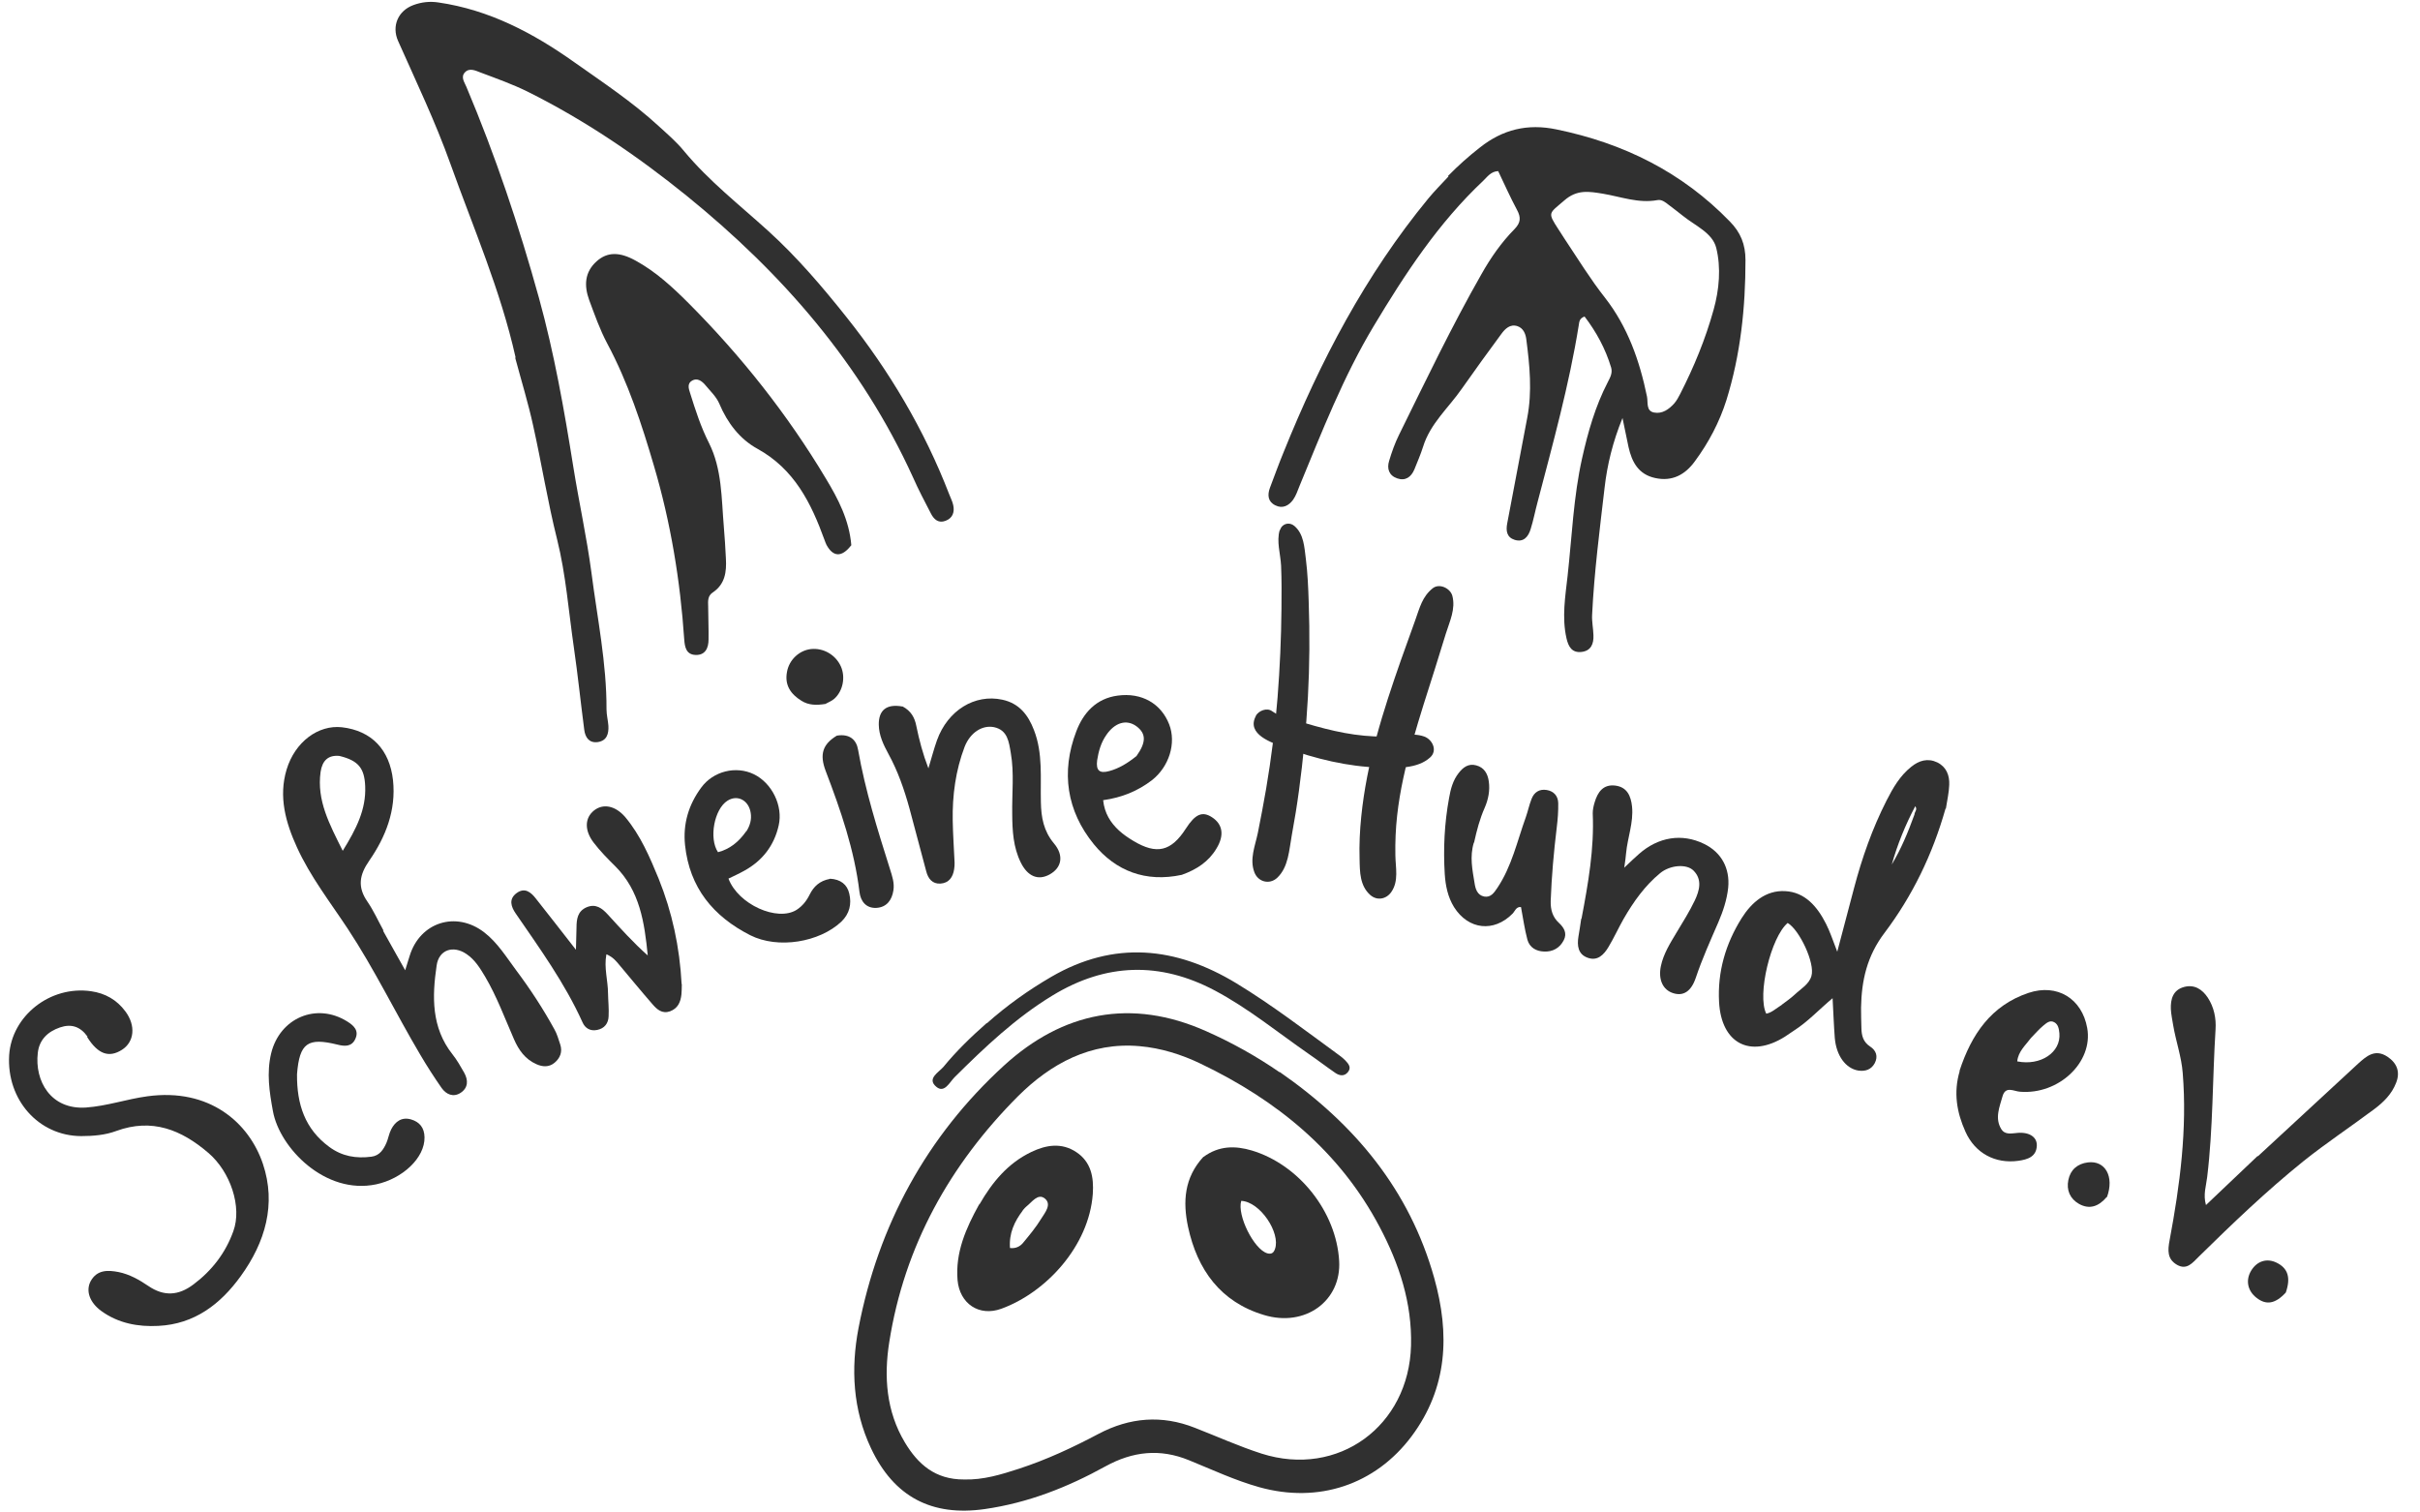 <svg width="128" height="80" viewBox="0 0 128 80" fill="none" xmlns="http://www.w3.org/2000/svg">
    <g clip-path="url(#clip0_245_19485)">
        <path
            d="M76.578 9.319C77.137 8.75 77.686 8.262 78.275 7.803C79.482 6.845 80.799 6.525 82.326 6.845C85.868 7.573 88.961 9.1 91.495 11.714C92.064 12.293 92.323 12.921 92.323 13.759C92.323 16.273 92.064 18.748 91.315 21.163C90.946 22.33 90.377 23.407 89.649 24.395C89.13 25.114 88.442 25.483 87.544 25.283C86.666 25.094 86.317 24.445 86.137 23.647C86.037 23.188 85.947 22.719 85.818 22.11C85.299 23.387 85.009 24.585 84.87 25.802C84.61 28.037 84.321 30.272 84.211 32.517C84.191 32.876 84.271 33.235 84.281 33.594C84.301 34.044 84.161 34.423 83.653 34.483C83.144 34.542 82.954 34.203 82.854 33.754C82.605 32.647 82.794 31.539 82.914 30.462C83.144 28.386 83.224 26.281 83.682 24.236C83.992 22.849 84.381 21.482 85.039 20.215C85.159 19.975 85.299 19.746 85.219 19.446C84.92 18.449 84.431 17.551 83.812 16.742C83.523 16.842 83.533 17.042 83.503 17.211C82.994 20.374 82.136 23.457 81.328 26.55C81.198 27.029 81.108 27.518 80.959 27.987C80.839 28.386 80.589 28.696 80.12 28.556C79.701 28.426 79.641 28.087 79.721 27.678C80.081 25.822 80.42 23.956 80.779 22.1C81.048 20.703 80.909 19.327 80.729 17.94C80.689 17.63 80.559 17.351 80.26 17.251C79.871 17.122 79.602 17.401 79.412 17.66C78.704 18.618 78.005 19.586 77.317 20.564C76.618 21.572 75.65 22.4 75.271 23.627C75.142 24.036 74.972 24.425 74.812 24.824C74.643 25.233 74.334 25.453 73.904 25.303C73.465 25.154 73.346 24.784 73.475 24.375C73.615 23.906 73.785 23.427 74.004 22.988C75.411 20.135 76.778 17.271 78.354 14.508C78.843 13.639 79.412 12.821 80.111 12.113C80.44 11.774 80.45 11.494 80.24 11.105C79.881 10.437 79.572 9.738 79.242 9.05C78.853 9.07 78.674 9.349 78.454 9.559C76.079 11.794 74.314 14.488 72.657 17.251C71.051 19.925 69.923 22.829 68.736 25.702C68.636 25.952 68.546 26.221 68.397 26.431C68.167 26.75 67.838 26.92 67.459 26.73C67.06 26.54 67.03 26.181 67.17 25.802C67.409 25.174 67.638 24.535 67.898 23.906C69.834 19.097 72.228 14.537 75.541 10.507C75.87 10.107 76.239 9.738 76.618 9.329L76.578 9.319ZM82.754 12.632C83.453 13.679 84.112 14.757 84.89 15.745C86.097 17.291 86.726 19.087 87.115 20.983C87.175 21.292 87.055 21.741 87.494 21.821C87.923 21.901 88.272 21.651 88.552 21.342C88.681 21.192 88.781 21.013 88.871 20.833C89.599 19.407 90.208 17.93 90.637 16.383C90.936 15.316 91.036 14.158 90.776 13.111C90.577 12.312 89.649 11.933 89.01 11.414C88.761 11.215 88.512 11.025 88.262 10.836C88.082 10.696 87.893 10.536 87.653 10.586C86.666 10.766 85.738 10.407 84.79 10.247C84.052 10.127 83.413 10.008 82.735 10.606C81.916 11.315 81.837 11.215 82.445 12.153C82.535 12.283 82.615 12.422 82.754 12.632Z"
            fill="#303030" />
        <path
            d="M27.271 18.907C26.473 15.345 25.036 12.053 23.829 8.68C23.03 6.445 22.013 4.32 21.055 2.165C20.706 1.377 21.055 0.569 21.863 0.269C22.292 0.11 22.731 0.06 23.19 0.13C25.874 0.519 28.199 1.746 30.364 3.282C31.89 4.36 33.457 5.398 34.834 6.665C35.303 7.094 35.782 7.503 36.181 7.992C37.498 9.578 39.124 10.845 40.641 12.222C42.167 13.609 43.494 15.166 44.772 16.772C47.046 19.626 48.892 22.739 50.209 26.151C50.279 26.341 50.379 26.52 50.419 26.72C50.499 27.089 50.389 27.408 50.01 27.548C49.641 27.688 49.401 27.478 49.242 27.169C48.912 26.53 48.573 25.892 48.284 25.233C45.56 19.256 41.379 14.457 36.321 10.357C33.706 8.241 30.933 6.356 27.91 4.849C27.101 4.45 26.253 4.15 25.405 3.831C25.146 3.731 24.826 3.572 24.587 3.831C24.358 4.081 24.567 4.35 24.667 4.59C26.203 8.231 27.46 11.973 28.508 15.764C29.316 18.688 29.845 21.691 30.324 24.694C30.623 26.56 31.032 28.406 31.282 30.282C31.591 32.686 32.09 35.081 32.08 37.525C32.08 37.815 32.16 38.104 32.18 38.394C32.2 38.812 32.1 39.182 31.611 39.252C31.162 39.311 30.953 39.002 30.903 38.603C30.713 37.156 30.564 35.7 30.354 34.253C30.075 32.337 29.935 30.411 29.466 28.526C28.967 26.54 28.648 24.515 28.199 22.509C27.939 21.322 27.58 20.154 27.251 18.927L27.271 18.907Z"
            fill="#303030" />
        <path
            d="M45.02 28.845C44.521 29.494 44.062 29.464 43.713 28.815C43.673 28.735 43.643 28.645 43.613 28.566C42.905 26.61 42.017 24.814 40.061 23.736C39.133 23.228 38.475 22.37 38.046 21.352C37.886 20.973 37.547 20.663 37.277 20.334C37.108 20.145 36.878 19.985 36.619 20.125C36.34 20.274 36.419 20.544 36.499 20.783C36.779 21.681 37.068 22.579 37.497 23.427C38.195 24.814 38.156 26.351 38.285 27.857C38.335 28.416 38.365 28.985 38.395 29.543C38.435 30.242 38.355 30.9 37.697 31.339C37.427 31.519 37.447 31.798 37.457 32.068C37.457 32.656 37.487 33.235 37.477 33.824C37.477 34.273 37.307 34.662 36.788 34.642C36.29 34.622 36.22 34.223 36.19 33.814C35.98 30.701 35.471 27.628 34.593 24.654C33.945 22.439 33.217 20.224 32.119 18.169C31.73 17.441 31.451 16.642 31.161 15.864C30.892 15.116 30.912 14.398 31.56 13.819C32.119 13.32 32.768 13.31 33.626 13.789C34.683 14.368 35.561 15.176 36.409 16.024C39.203 18.828 41.648 21.911 43.683 25.313C44.332 26.39 44.92 27.508 45.03 28.855L45.02 28.845Z"
            fill="#303030" />
        <path
            d="M67.688 56.702C71.649 59.446 74.553 62.938 75.86 67.598C76.688 70.551 76.578 73.405 74.663 75.969C72.737 78.543 69.724 79.531 66.611 78.663C65.324 78.304 64.116 77.735 62.889 77.236C61.352 76.607 59.916 76.767 58.479 77.555C56.474 78.663 54.378 79.491 52.083 79.82C49.29 80.219 47.284 79.182 46.067 76.597C45.109 74.562 44.999 72.397 45.408 70.252C46.456 64.804 49.01 60.105 53.101 56.363C56.204 53.529 59.826 52.771 63.807 54.547C65.154 55.146 66.431 55.854 67.678 56.712L67.688 56.702ZM50.996 78.254C52.004 78.284 52.951 77.994 53.899 77.685C55.366 77.206 56.753 76.558 58.11 75.839C59.756 74.971 61.452 74.831 63.198 75.52C64.376 75.979 65.523 76.498 66.73 76.887C70.781 78.174 74.523 75.43 74.633 71.17C74.692 68.915 74.004 66.849 72.976 64.904C70.861 60.893 67.529 58.189 63.508 56.263C62.49 55.774 61.412 55.435 60.275 55.335C57.681 55.106 55.575 56.263 53.849 57.979C50.248 61.591 47.833 65.901 47.035 70.99C46.745 72.816 46.875 74.652 47.863 76.298C48.541 77.426 49.449 78.264 50.996 78.254Z"
            fill="#303030" />
        <path
            d="M52.194 54.128C53.271 53.17 54.399 52.372 55.596 51.673C58.938 49.728 62.201 50.077 65.384 52.003C67.29 53.16 69.066 54.527 70.872 55.844C70.971 55.914 71.061 55.994 71.151 56.083C71.321 56.263 71.5 56.462 71.291 56.712C71.101 56.941 70.852 56.902 70.632 56.752C70.153 56.423 69.684 56.063 69.205 55.734C67.569 54.597 66.022 53.33 64.257 52.392C61.353 50.855 58.499 50.935 55.676 52.651C53.72 53.838 52.094 55.385 50.487 56.981C50.228 57.241 49.949 57.849 49.52 57.48C49.011 57.051 49.649 56.722 49.899 56.433C50.577 55.605 51.346 54.856 52.184 54.118L52.194 54.128Z"
            fill="#303030" />
        <path
            d="M63.657 61.192C64.475 60.593 65.333 60.593 66.211 60.853C68.705 61.601 70.681 64.096 70.831 66.69C70.96 68.795 69.045 70.222 66.85 69.553C64.555 68.865 63.328 67.159 62.839 64.894C62.559 63.577 62.629 62.3 63.647 61.192H63.657ZM65.652 63.517C65.423 64.275 66.321 66.081 67.029 66.291C67.249 66.351 67.368 66.271 67.438 66.061C67.738 65.213 66.66 63.567 65.652 63.517Z"
            fill="#303030" />
        <path
            d="M51.804 63.706C52.493 62.509 53.321 61.521 54.548 60.932C55.337 60.553 56.155 60.423 56.933 60.942C57.711 61.461 57.861 62.269 57.801 63.147C57.601 65.911 55.327 68.366 52.962 69.224C51.785 69.653 50.757 68.954 50.647 67.707C50.527 66.25 51.086 64.973 51.794 63.696L51.804 63.706ZM54.099 64.025C53.66 64.604 53.361 65.233 53.421 66.011C53.73 66.051 53.96 65.921 54.109 65.742C54.449 65.332 54.798 64.913 55.077 64.454C55.277 64.135 55.646 63.696 55.257 63.387C54.898 63.108 54.588 63.576 54.299 63.806C54.249 63.846 54.199 63.896 54.089 64.025H54.099Z"
            fill="#303030" />
        <path
            d="M111.432 63.312C111.002 63.819 110.516 63.987 109.962 63.677C109.488 63.406 109.29 62.95 109.401 62.41C109.511 61.869 109.885 61.553 110.432 61.483C111.348 61.368 111.842 62.227 111.442 63.322L111.432 63.312Z"
            fill="#303030" />
        <path
            d="M120.902 68.366C120.343 68.974 119.856 69.043 119.35 68.642C118.874 68.271 118.765 67.704 119.075 67.2C119.386 66.696 119.902 66.537 120.415 66.787C121.009 67.076 121.177 67.573 120.902 68.366Z"
            fill="#303030" />
        <path
            d="M20.258 49.226C20.639 49.918 21.01 50.56 21.432 51.321C21.526 51 21.602 50.779 21.668 50.559C22.216 48.773 24.121 48.171 25.608 49.312C26.316 49.859 26.779 50.619 27.3 51.319C28.046 52.313 28.722 53.349 29.32 54.437C29.464 54.684 29.539 54.972 29.634 55.25C29.76 55.637 29.626 55.968 29.331 56.213C29.036 56.458 28.696 56.434 28.374 56.289C27.781 56.03 27.433 55.538 27.184 54.963C26.695 53.844 26.276 52.704 25.659 51.657C25.392 51.212 25.125 50.768 24.68 50.466C23.973 49.98 23.209 50.233 23.094 51.073C22.853 52.714 22.812 54.351 23.934 55.768C24.169 56.063 24.365 56.409 24.55 56.735C24.777 57.141 24.764 57.54 24.359 57.806C23.974 58.053 23.602 57.889 23.357 57.545C22.958 56.973 22.578 56.381 22.229 55.788C20.923 53.585 19.804 51.26 18.39 49.119C17.457 47.708 16.416 46.369 15.71 44.825C15.109 43.508 14.726 42.148 15.159 40.703C15.603 39.239 16.834 38.329 18.084 38.467C19.654 38.649 20.61 39.65 20.788 41.274C20.955 42.857 20.401 44.264 19.535 45.517C18.999 46.284 18.9 46.925 19.443 47.704C19.76 48.167 19.989 48.682 20.288 49.226L20.258 49.226ZM17.971 39.986C17.351 39.917 17.047 40.241 16.958 40.822C16.745 42.342 17.425 43.588 18.128 45.002C18.847 43.842 19.368 42.815 19.316 41.589C19.279 40.631 18.953 40.228 17.961 39.986L17.971 39.986Z"
            fill="#303030" />
        <path
            d="M4.628 54.828C4.239 54.285 3.758 54.144 3.173 54.344C2.528 54.565 2.076 54.992 1.999 55.692C1.825 57.172 2.68 58.703 4.544 58.581C5.66 58.502 6.702 58.134 7.797 57.986C11.082 57.539 13.17 59.379 13.906 61.561C14.622 63.694 14.029 65.71 12.733 67.499C11.661 68.985 10.282 70.037 8.378 70.13C7.311 70.188 6.26 69.997 5.36 69.344C4.744 68.896 4.524 68.281 4.794 67.767C5.133 67.153 5.702 67.173 6.272 67.283C6.853 67.402 7.367 67.693 7.852 68.023C8.67 68.578 9.438 68.535 10.226 67.942C11.211 67.206 11.933 66.266 12.342 65.121C12.809 63.846 12.197 61.98 11.012 60.973C9.594 59.76 8.046 59.129 6.152 59.82C5.567 60.04 4.919 60.091 4.291 60.092C2.045 60.082 0.346 58.175 0.484 55.818C0.617 53.73 2.655 52.118 4.816 52.429C5.566 52.536 6.181 52.885 6.631 53.495C7.192 54.244 7.108 55.104 6.456 55.524C5.766 55.965 5.183 55.766 4.608 54.848L4.628 54.828Z"
            fill="#303030" />
        <path
            d="M36.063 52.054C36.057 52.273 36.06 52.433 36.043 52.593C36 53.003 35.856 53.335 35.44 53.492C35.023 53.639 34.749 53.394 34.505 53.109C33.914 52.431 33.343 51.732 32.763 51.044C32.589 50.837 32.426 50.62 32.074 50.477C31.937 51.188 32.158 51.862 32.16 52.541C32.167 52.94 32.214 53.348 32.191 53.758C32.178 54.127 31.973 54.4 31.585 54.477C31.227 54.553 30.945 54.388 30.81 54.071C29.875 52.002 28.556 50.179 27.276 48.315C27.031 47.96 26.894 47.554 27.327 47.237C27.761 46.92 28.085 47.194 28.351 47.538C29.014 48.385 29.687 49.231 30.463 50.236C30.475 49.746 30.489 49.407 30.493 49.067C30.495 48.618 30.547 48.198 31.023 47.99C31.508 47.782 31.842 48.036 32.147 48.37C32.829 49.117 33.5 49.863 34.261 50.538C34.09 48.795 33.842 47.113 32.542 45.818C32.146 45.426 31.739 45.014 31.402 44.571C30.902 43.921 30.93 43.262 31.413 42.874C31.895 42.487 32.545 42.605 33.075 43.224C33.88 44.188 34.369 45.337 34.838 46.477C35.548 48.241 35.949 50.08 36.053 52.054L36.063 52.054Z"
            fill="#303030" />
        <path
            d="M47.732 37.361C48.185 37.602 48.381 37.948 48.468 38.406C48.621 39.151 48.814 39.886 49.106 40.64C49.257 40.148 49.388 39.637 49.559 39.155C50.13 37.568 51.562 36.695 53.014 37.009C53.916 37.203 54.386 37.823 54.689 38.616C55.17 39.845 55.023 41.155 55.055 42.422C55.069 43.24 55.202 43.956 55.742 44.605C56.292 45.254 56.154 45.905 55.511 46.256C54.908 46.586 54.355 46.356 53.993 45.624C53.59 44.812 53.545 43.935 53.539 43.057C53.52 41.98 53.651 40.89 53.463 39.825C53.363 39.248 53.302 38.62 52.581 38.463C51.96 38.335 51.319 38.745 51.022 39.498C50.545 40.754 50.368 42.065 50.392 43.411C50.405 44.15 50.458 44.897 50.491 45.635C50.493 45.745 50.485 45.865 50.467 45.975C50.404 46.395 50.19 46.708 49.742 46.736C49.313 46.763 49.088 46.468 48.992 46.09C48.693 44.978 48.404 43.865 48.105 42.763C47.828 41.76 47.492 40.788 46.987 39.868C46.729 39.394 46.491 38.899 46.481 38.34C46.468 37.562 46.891 37.216 47.732 37.37L47.732 37.361Z"
            fill="#303030" />
        <path
            d="M62.508 46.273C60.589 46.686 59.012 46.065 57.859 44.658C56.422 42.897 56.106 40.836 56.927 38.687C57.299 37.702 57.984 36.942 59.119 36.792C60.383 36.62 61.412 37.211 61.84 38.311C62.227 39.303 61.839 40.557 60.924 41.271C60.175 41.843 59.333 42.187 58.348 42.324C58.419 43.011 58.738 43.515 59.184 43.926C59.417 44.142 59.68 44.317 59.952 44.481C61.182 45.218 61.947 45.035 62.725 43.824C63.22 43.057 63.596 42.891 64.111 43.231C64.677 43.601 64.767 44.188 64.34 44.884C63.933 45.57 63.301 45.99 62.508 46.273ZM60.113 39.988C60.629 39.261 60.631 38.801 60.105 38.411C59.58 38.032 58.964 38.212 58.507 38.889C58.235 39.282 58.103 39.744 58.031 40.214C57.961 40.754 58.154 40.93 58.68 40.782C59.186 40.643 59.631 40.376 60.113 39.988Z"
            fill="#303030" />
        <path
            d="M43.899 46.478C44.459 46.508 44.813 46.782 44.921 47.269C45.05 47.815 44.94 48.326 44.498 48.753C43.339 49.841 41.15 50.209 39.68 49.466C37.727 48.472 36.473 46.957 36.234 44.706C36.115 43.571 36.426 42.557 37.089 41.658C37.733 40.778 38.935 40.498 39.871 40.95C40.827 41.413 41.427 42.62 41.186 43.662C40.945 44.734 40.32 45.533 39.361 46.059C39.085 46.213 38.808 46.338 38.531 46.472C39.043 47.84 41.115 48.762 42.132 48.126C42.448 47.921 42.662 47.648 42.826 47.315C43.038 46.893 43.352 46.588 43.889 46.489L43.899 46.478ZM39.485 43.961C39.669 43.668 39.763 43.347 39.707 42.999C39.606 42.332 39.011 42.013 38.478 42.352C37.778 42.793 37.486 44.345 37.977 45.075C38.583 44.915 39.056 44.557 39.475 43.961L39.485 43.961Z"
            fill="#303030" />
        <path
            d="M15.71 56.83C15.698 58.416 16.13 59.716 17.414 60.662C18.101 61.169 18.842 61.285 19.648 61.181C20.086 61.124 20.29 60.791 20.444 60.439C20.54 60.218 20.575 59.958 20.691 59.736C20.903 59.323 21.248 59.068 21.739 59.209C22.191 59.341 22.445 59.646 22.454 60.154C22.474 61.252 21.275 62.351 19.893 62.644C17.199 63.21 14.79 60.717 14.437 58.778C14.25 57.763 14.092 56.748 14.344 55.706C14.8 53.842 16.741 53.01 18.366 54.029C18.709 54.242 19.003 54.507 18.791 54.959C18.599 55.372 18.229 55.349 17.858 55.255C16.275 54.864 15.841 55.161 15.71 56.819L15.71 56.83Z"
            fill="#303030" />
        <path
            d="M44.277 38.908C44.934 38.806 45.299 39.119 45.388 39.667C45.765 41.816 46.42 43.9 47.075 45.974C47.191 46.341 47.318 46.708 47.254 47.098C47.174 47.619 46.891 47.993 46.343 48.022C45.804 48.042 45.518 47.667 45.46 47.18C45.191 44.949 44.466 42.856 43.671 40.774C43.337 39.892 43.517 39.36 44.267 38.908L44.277 38.908Z"
            fill="#303030" />
        <path
            d="M43.669 37.232C43.191 37.31 42.772 37.307 42.389 37.065C41.824 36.715 41.496 36.242 41.624 35.551C41.732 34.901 42.273 34.402 42.89 34.331C43.547 34.26 44.193 34.628 44.473 35.242C44.732 35.816 44.585 36.557 44.123 36.964C44.005 37.066 43.857 37.129 43.679 37.222L43.669 37.232Z"
            fill="#303030" />
        <path
            d="M102.902 42.774C102.216 45.201 101.147 47.395 99.674 49.347C98.747 50.571 98.461 51.863 98.436 53.3C98.432 53.66 98.448 54.019 98.455 54.378C98.462 54.777 98.547 55.115 98.921 55.358C99.234 55.562 99.349 55.879 99.156 56.242C98.972 56.574 98.664 56.679 98.294 56.626C97.624 56.518 97.123 55.838 97.046 54.891C96.995 54.224 96.973 53.556 96.93 52.798C96.202 53.409 95.625 54.038 94.904 54.5C94.737 54.612 94.569 54.725 94.401 54.838C92.565 55.987 91.044 55.186 90.926 53.002C90.838 51.397 91.272 49.923 92.116 48.571C92.65 47.723 93.398 47.082 94.416 47.134C95.475 47.185 96.127 47.962 96.582 48.862C96.789 49.268 96.936 49.714 97.177 50.339C97.504 49.086 97.785 48.023 98.066 46.97C98.487 45.376 99.029 43.83 99.781 42.35C100.119 41.685 100.487 41.04 101.087 40.561C101.501 40.224 101.967 40.086 102.47 40.327C102.954 40.568 103.121 41.014 103.1 41.514C103.087 41.913 102.994 42.314 102.922 42.774L102.902 42.774ZM94.242 53.144C94.468 52.971 94.715 52.807 94.931 52.603C95.255 52.298 95.69 52.061 95.812 51.62C96.01 50.948 95.181 49.186 94.555 48.818C93.67 49.562 92.926 52.628 93.422 53.617C93.71 53.562 93.926 53.349 94.252 53.144L94.242 53.144ZM101.261 43.082C101.259 42.943 101.436 42.83 101.303 42.643C100.772 43.65 100.361 44.665 100.06 45.728C100.545 44.921 100.909 44.057 101.261 43.082Z"
            fill="#303030" />
        <path
            d="M119.428 61.157C121.216 59.499 122.964 57.882 124.722 56.264C125.164 55.867 125.616 55.46 126.272 55.888C126.787 56.228 126.965 56.704 126.735 57.277C126.506 57.87 126.074 58.296 125.582 58.664C124.341 59.594 123.039 60.455 121.828 61.424C119.88 62.995 118.074 64.723 116.298 66.47C115.974 66.785 115.672 67.2 115.148 66.9C114.624 66.599 114.655 66.13 114.756 65.599C115.304 62.676 115.691 59.735 115.45 56.755C115.385 55.898 115.091 55.085 114.947 54.24C114.902 53.951 114.837 53.663 114.822 53.374C114.803 52.845 114.934 52.364 115.52 52.204C116.076 52.054 116.49 52.337 116.777 52.771C117.105 53.274 117.225 53.861 117.186 54.45C117.022 57.057 117.057 59.671 116.743 62.261C116.691 62.721 116.52 63.183 116.679 63.739C117.602 62.865 118.485 62.021 119.408 61.147L119.428 61.157Z"
            fill="#303030" />
        <path
            d="M83.653 48.579C84.009 46.706 84.326 44.885 84.244 43.03C84.241 42.831 84.287 42.63 84.344 42.44C84.504 41.898 84.796 41.474 85.436 41.552C86.066 41.631 86.264 42.107 86.323 42.664C86.408 43.511 86.083 44.305 86.007 45.135C85.991 45.335 85.964 45.525 85.911 45.895C86.245 45.58 86.46 45.366 86.686 45.173C87.709 44.267 88.962 44.065 90.13 44.634C91.046 45.077 91.51 45.927 91.408 46.957C91.339 47.596 91.14 48.189 90.891 48.772C90.469 49.747 90.036 50.703 89.695 51.717C89.448 52.449 89.033 52.696 88.511 52.535C87.95 52.366 87.701 51.811 87.848 51.1C87.986 50.449 88.336 49.894 88.675 49.329C89.014 48.765 89.364 48.21 89.643 47.626C89.884 47.113 90.053 46.531 89.576 46.05C89.21 45.678 88.333 45.753 87.812 46.181C87.005 46.844 86.401 47.693 85.878 48.6C85.597 49.094 85.367 49.607 85.076 50.091C84.834 50.494 84.5 50.849 83.978 50.659C83.466 50.478 83.408 50.02 83.489 49.53C83.544 49.239 83.579 48.949 83.633 48.609L83.653 48.579Z"
            fill="#303030" />
        <path
            d="M103.643 56.642C104.277 54.705 105.319 53.18 107.293 52.517C108.811 52.011 110.122 52.817 110.399 54.379C110.72 56.189 108.884 57.918 106.835 57.744C106.515 57.72 106.081 57.428 105.921 57.98C105.762 58.551 105.493 59.154 105.862 59.737C106.026 59.993 106.315 59.968 106.604 59.934C107.271 59.842 107.735 60.103 107.733 60.572C107.724 61.191 107.237 61.33 106.759 61.398C105.535 61.569 104.467 60.999 103.958 59.86C103.502 58.85 103.314 57.795 103.653 56.652L103.643 56.642ZM107.424 54.9C107.142 55.284 106.748 55.61 106.697 56.14C107.939 56.388 109.014 55.66 108.927 54.654C108.903 54.425 108.869 54.186 108.657 54.07C108.415 53.934 108.229 54.127 108.062 54.26C107.855 54.433 107.679 54.636 107.424 54.9Z"
            fill="#303030" />
        <path
            d="M77.955 44.567C77.728 45.319 77.88 46.005 77.992 46.702C78.037 47.01 78.133 47.348 78.503 47.421C78.854 47.485 79.029 47.212 79.194 46.97C79.963 45.829 80.248 44.487 80.705 43.221C80.819 42.9 80.883 42.57 81.008 42.258C81.141 41.907 81.418 41.722 81.808 41.785C82.188 41.848 82.412 42.104 82.419 42.483C82.426 42.912 82.394 43.342 82.341 43.762C82.184 45.062 82.067 46.361 82.02 47.659C82.008 48.108 82.115 48.506 82.46 48.819C82.723 49.064 82.898 49.36 82.715 49.723C82.503 50.145 82.127 50.352 81.668 50.33C81.258 50.317 80.906 50.123 80.789 49.706C80.639 49.14 80.559 48.563 80.449 47.976C80.189 47.951 80.133 48.191 80.006 48.323C79.016 49.328 77.666 49.182 76.906 47.978C76.578 47.445 76.458 46.848 76.417 46.24C76.334 44.884 76.4 43.536 76.646 42.205C76.728 41.734 76.849 41.273 77.152 40.889C77.386 40.585 77.672 40.37 78.083 40.483C78.504 40.596 78.689 40.922 78.746 41.33C78.814 41.807 78.723 42.278 78.531 42.721C78.272 43.304 78.113 43.905 77.965 44.577L77.955 44.567Z"
            fill="#303030" />
        <path
            d="M67.687 28.041C67.508 28.633 67.729 29.298 67.76 29.916C67.793 30.674 67.787 31.442 67.78 32.201C67.767 33.767 67.695 35.346 67.573 36.904C67.45 38.463 67.24 40.123 66.968 41.725C66.832 42.506 66.686 43.286 66.53 44.058C66.382 44.759 66.085 45.443 66.347 46.136C66.535 46.642 67.137 46.811 67.549 46.435C68.158 45.865 68.182 44.957 68.328 44.166C68.474 43.375 68.6 42.604 68.706 41.814C68.927 40.174 69.088 38.525 69.179 36.866C69.269 35.208 69.28 33.512 69.22 31.826C69.197 31.078 69.164 30.32 69.071 29.573C68.99 28.946 68.968 28.248 68.462 27.818C68.198 27.593 67.811 27.689 67.707 28.031L67.687 28.041Z"
            fill="#303030" />
        <path
            d="M75.783 31.113C75.222 31.562 75.093 32.143 74.855 32.806C74.608 33.508 74.35 34.202 74.103 34.904C73.628 36.26 73.173 37.615 72.798 39.008C72.423 40.402 72.147 41.764 72.002 43.174C71.925 43.923 71.889 44.673 71.912 45.431C71.924 46.129 71.927 46.847 72.474 47.337C72.839 47.66 73.336 47.561 73.599 47.167C73.988 46.592 73.816 45.906 73.805 45.248C73.792 44.539 73.82 43.84 73.898 43.141C74.044 41.811 74.35 40.498 74.717 39.205C75.084 37.911 75.491 36.646 75.898 35.372C76.096 34.75 76.285 34.138 76.474 33.516C76.682 32.853 77 32.209 76.818 31.514C76.712 31.117 76.138 30.837 75.783 31.113Z"
            fill="#303030" />
        <path
            d="M66.431 37.862C65.89 38.849 67.295 39.294 67.968 39.542C68.771 39.847 69.604 40.092 70.445 40.277C71.287 40.462 72.147 40.576 73.006 40.601C73.864 40.626 74.963 40.677 75.641 40.066C76.053 39.7 75.764 39.106 75.322 38.954C74.679 38.726 73.865 38.96 73.187 38.962C72.508 38.963 71.808 38.896 71.118 38.768C70.427 38.641 69.715 38.453 69.023 38.246C68.461 38.076 67.75 37.959 67.285 37.618C67.012 37.413 66.576 37.59 66.421 37.862L66.431 37.862Z"
            fill="#303030" />
    </g>
    <defs>
        <clipPath id="clip0_245_19485">
            <rect width="127.042" height="80" fill="#303030" />
        </clipPath>
    </defs>
</svg>